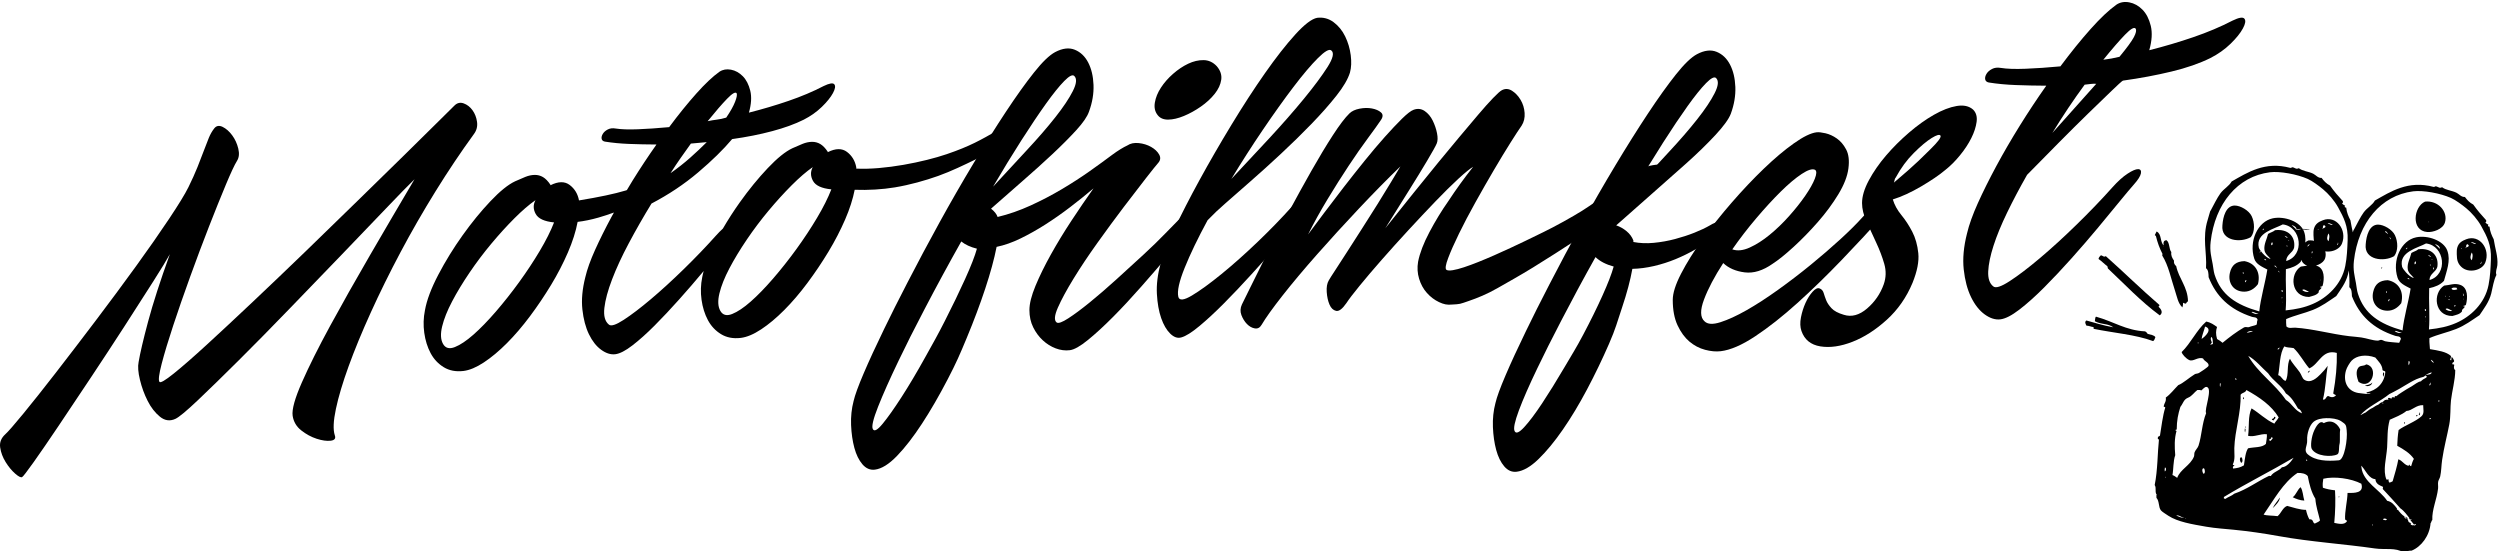 <?xml version="1.0" encoding="utf-8"?>
<!-- Generator: Adobe Illustrator 15.1.0, SVG Export Plug-In  -->
<!DOCTYPE svg PUBLIC "-//W3C//DTD SVG 1.1//EN" "http://www.w3.org/Graphics/SVG/1.1/DTD/svg11.dtd">
<svg version="1.1"
	 xmlns="http://www.w3.org/2000/svg" xmlns:xlink="http://www.w3.org/1999/xlink" xmlns:a="http://ns.adobe.com/AdobeSVGViewerExtensions/3.0/"
	 x="0px" y="0px" width="499px" height="110px" viewBox="0 -0.397 499 110" enable-background="new 0 -0.397 499 110"
	 xml:space="preserve">
<defs>
</defs>
<path d="M221.996,30.505c0.537-0.399,1.074-0.767,1.613-1.099c0.536-0.332,1.008-0.589,1.41-0.772
	c0.604-0.408,1.36-0.566,2.267-0.472c0.907,0.093,1.729,0.348,2.469,0.763c0.738,0.416,1.275,0.924,1.612,1.521
	c0.335,0.6,0.269,1.162-0.201,1.687c-0.338,0.377-1.143,1.38-2.418,3.01c-1.277,1.629-2.755,3.552-4.434,5.768
	c-1.681,2.215-3.426,4.589-5.239,7.123c-1.814,2.534-3.41,4.926-4.786,7.171c-1.378,2.248-2.418,4.167-3.124,5.764
	c-0.705,1.595-0.79,2.597-0.252,3.002c0.336,0.229,1.108-0.047,2.317-0.831c1.21-0.781,2.636-1.842,4.283-3.18
	c1.644-1.339,3.408-2.857,5.289-4.562c1.88-1.7,3.678-3.343,5.391-4.925c1.712-1.579,3.189-3.016,4.434-4.307
	c1.242-1.29,2.098-2.165,2.569-2.624c0.737-0.826,1.512-1.455,2.317-1.889c0.806-0.431,1.461-0.678,1.965-0.738
	s0.788,0.092,0.855,0.452c0.066,0.362-0.235,0.918-0.906,1.67c-0.337,0.377-1.075,1.271-2.216,2.683
	c-1.145,1.412-2.521,3.071-4.132,4.977c-1.611,1.904-3.376,3.946-5.29,6.122c-1.914,2.177-3.778,4.179-5.591,6.007
	c-1.814,1.828-3.495,3.374-5.039,4.631c-1.546,1.261-2.756,1.94-3.627,2.045c-0.941,0.112-1.882-0.01-2.821-0.368
	c-0.941-0.356-1.798-0.894-2.568-1.608c-0.774-0.714-1.412-1.578-1.915-2.593s-0.756-2.161-0.756-3.437s0.403-2.886,1.209-4.831
	c0.806-1.941,1.829-4.028,3.072-6.26c1.243-2.229,2.62-4.494,4.132-6.79c1.511-2.296,2.973-4.435,4.383-6.417
	c-1.479,1.252-3.022,2.494-4.635,3.727c-1.612,1.235-3.259,2.388-4.938,3.462c-1.68,1.071-3.342,2.01-4.987,2.809
	c-1.646,0.803-3.241,1.363-4.786,1.681c-0.47,2.409-1.227,5.185-2.267,8.331c-1.042,3.147-2.268,6.416-3.679,9.809
	c-1.409,3.393-2.091,4.974-3.804,8.268c-1.712,3.294-3.426,6.252-5.139,8.876c-1.712,2.621-3.375,4.769-4.987,6.438
	c-1.611,1.669-3.089,2.585-4.433,2.746c-0.94,0.111-1.764-0.244-2.47-1.067c-0.704-0.822-1.242-1.916-1.611-3.283
	c-0.368-1.366-0.588-2.887-0.655-4.557c-0.065-1.672,0.102-3.271,0.504-4.796c0.27-1.175,0.941-3.018,2.016-5.529
	c1.074-2.513,2.435-5.463,4.08-8.851c1.647-3.386,2.612-5.306,4.661-9.276c2.049-3.973,4.181-7.971,6.397-11.998
	c2.218-4.024,4.467-7.938,6.751-11.737c2.283-3.798,4.449-7.246,6.499-10.347c2.049-3.099,3.912-5.706,5.593-7.82
	c1.678-2.115,3.088-3.475,4.23-4.082c1.478-0.78,2.787-0.937,3.931-0.468c1.141,0.468,2.03,1.318,2.67,2.553
	c0.637,1.233,0.99,2.721,1.058,4.458c0.066,1.739-0.235,3.522-0.906,5.348c-0.338,0.981-1.177,2.206-2.52,3.677
	c-1.345,1.469-2.938,3.07-4.786,4.802c-1.848,1.732-3.847,3.532-5.995,5.4c-2.149,1.869-4.231,3.695-6.247,5.48
	c0.671,0.524,1.108,1.077,1.311,1.656c2.217-0.53,4.416-1.298,6.601-2.297c2.181-0.999,4.264-2.087,6.246-3.265
	c1.979-1.176,3.829-2.371,5.542-3.583C219.226,32.548,220.721,31.464,221.996,30.505z M174.211,85.229
	c0.27,0.571,0.925,0.224,1.965-1.041c1.043-1.268,2.303-3.046,3.779-5.338c1.479-2.292,3.058-4.948,4.734-7.97
	c1.68-3.021,2.395-4.254,3.906-7.223c1.511-2.967,2.854-5.746,4.03-8.34c1.175-2.593,1.965-4.617,2.367-6.076
	c-1.276-0.316-2.317-0.796-3.123-1.44c-2.554,4.537-4.987,9.025-7.305,13.465c-2.317,4.443-3.468,6.718-5.215,10.351
	c-1.746,3.636-3.106,6.685-4.081,9.152C174.297,83.234,173.943,84.721,174.211,85.229z M214.44,14.781
	c-0.337-0.362-1.009-0.031-2.016,0.996c-1.007,1.026-2.234,2.551-3.678,4.569c-1.445,2.021-3.073,4.447-4.887,7.283
	s-3.695,5.916-5.643,9.237c2.282-2.489,4.534-4.924,6.751-7.305c2.217-2.379,4.114-4.57,5.692-6.573
	c1.578-2.001,2.736-3.733,3.477-5.199C214.876,16.325,214.977,15.321,214.44,14.781z M231.064,22.572
	c-0.538-0.675-0.723-1.509-0.554-2.504c0.167-0.993,0.569-1.981,1.209-2.964c0.639-0.984,1.444-1.901,2.419-2.758
	c0.973-0.854,1.98-1.529,3.022-2.023c1.04-0.492,2.065-0.732,3.073-0.719c1.007,0.015,1.879,0.415,2.619,1.199
	c0.739,0.854,1.042,1.757,0.907,2.713c-0.136,0.957-0.571,1.898-1.311,2.826s-1.662,1.777-2.771,2.547
	c-1.108,0.771-2.234,1.392-3.375,1.863c-1.144,0.473-2.184,0.715-3.125,0.726C232.24,23.49,231.534,23.188,231.064,22.572z"/>
<path d="M235.195,58.857c0.202,0.781,1.108,0.689,2.721-0.275c1.611-0.964,3.576-2.392,5.894-4.279
	c2.317-1.89,4.736-4.041,7.255-6.457c2.52-2.416,4.785-4.753,6.801-7.009c0.873-1.043,1.729-1.8,2.569-2.27
	c0.84-0.47,1.511-0.718,2.017-0.745c0.502-0.026,0.755,0.179,0.755,0.615c0,0.438-0.37,1.068-1.108,1.896
	c-0.471,0.527-1.327,1.52-2.57,2.977c-1.242,1.457-2.705,3.144-4.383,5.056c-1.68,1.913-3.46,3.907-5.34,5.979
	c-1.881,2.072-3.712,4.003-5.491,5.793c-1.779,1.792-3.426,3.315-4.938,4.568c-1.511,1.256-2.704,2.002-3.576,2.241
	c-0.737,0.222-1.477-0.026-2.216-0.744s-1.344-1.755-1.814-3.108c-0.469-1.355-0.756-2.966-0.856-4.834
	c-0.102-1.869,0.151-3.913,0.756-6.137c0.403-1.524,1.31-3.783,2.72-6.772c1.411-2.989,3.089-6.263,5.038-9.82
	c1.947-3.558,4.063-7.218,6.348-10.984c2.283-3.765,4.517-7.205,6.7-10.32c2.183-3.114,4.198-5.69,6.047-7.725
	c1.847-2.033,3.308-3.147,4.383-3.344c1.209-0.144,2.3,0.146,3.273,0.869c0.974,0.726,1.747,1.674,2.318,2.848
	c0.569,1.176,0.939,2.424,1.108,3.747c0.167,1.324,0.116,2.472-0.15,3.443c-0.404,1.325-1.311,2.877-2.723,4.657
	c-1.409,1.78-3.072,3.658-4.986,5.633c-1.915,1.976-3.946,3.964-6.096,5.967c-2.151,2.004-4.182,3.841-6.097,5.512
	c-1.913,1.674-3.575,3.132-4.987,4.374c-1.411,1.243-2.317,2.091-2.72,2.542l-0.808,0.801c-1.948,3.593-3.476,6.763-4.583,9.514
	C235.347,55.815,234.928,57.746,235.195,58.857z M265.726,9.673c-0.403-0.354-1.294,0.155-2.671,1.527
	c-1.378,1.373-3.007,3.298-4.887,5.771c-1.881,2.476-3.914,5.32-6.097,8.536c-2.184,3.218-4.28,6.49-6.297,9.819
	c2.419-2.571,4.938-5.273,7.557-8.105c2.621-2.831,4.938-5.476,6.953-7.933s3.576-4.558,4.686-6.302
	C266.077,11.243,266.329,10.14,265.726,9.673z"/>
<path d="M288.701,53.46c1.868,1.228,17.13-6.45,19.399-7.544c2.27-1.097,5.788-3.046,7.768-4.297
	c1.979-1.252,4.245-2.885,5.507-3.913c1.889-1.539,3.671-2.857,5.091-3.728s2.531-1.294,3.462-1.41s1.363-0.317,1.135,0.717
	c-0.229,1.033-1.01,1.542-2.481,2.893c-0.947,0.87-3.052,2.874-5.017,4.572c-1.964,1.697-6.059,4.842-8.724,6.599
	c-2.666,1.756-6.319,4.082-8.842,5.635s-5.01,2.94-7.123,4.145c-2.115,1.204-3.92,1.933-5.725,2.554s-1.667,0.627-3.389,0.71
	c-0.873,0.104-1.62-0.056-2.526-0.487c-0.908-0.428-1.713-1.037-2.419-1.826c-0.706-0.788-1.227-1.735-1.562-2.837
	c-0.337-1.101-0.402-2.235-0.202-3.403c0.335-1.717,1.091-3.688,2.267-5.912c1.176-2.221,2.436-4.285,3.778-6.193
	c1.478-2.257,3.124-4.536,4.939-6.835c-0.605,0.342-1.58,1.129-2.924,2.363c-1.344,1.236-2.871,2.745-4.584,4.526
	c-1.713,1.783-3.511,3.694-5.391,5.731c-1.881,2.038-3.661,4.014-5.34,5.927c-1.68,1.912-3.159,3.651-4.434,5.214
	c-1.277,1.563-2.151,2.71-2.619,3.436c-0.808,1.171-1.497,1.689-2.066,1.557c-0.57-0.134-1.008-0.551-1.31-1.254
	s-0.488-1.538-0.554-2.504c-0.067-0.965,0.065-1.737,0.403-2.315c0.2-0.36,0.637-1.05,1.311-2.07c0.67-1.02,1.46-2.24,2.366-3.657
	c0.907-1.418,1.897-2.963,2.973-4.637c1.073-1.673,2.099-3.289,3.073-4.851c0.973-1.561,1.864-3.01,2.67-4.35
	c0.806-1.338,1.443-2.404,1.914-3.199c-2.619,2.527-5.39,5.344-8.313,8.446c-2.922,3.104-5.692,6.137-8.311,9.103
	c-2.621,2.967-4.924,5.71-6.904,8.228c-1.98,2.521-3.374,4.468-4.181,5.84c-0.335,0.577-0.789,0.814-1.359,0.717
	c-0.57-0.1-1.092-0.391-1.563-0.873c-0.469-0.48-0.839-1.074-1.108-1.78c-0.267-0.707-0.233-1.416,0.102-2.129
	c0.201-0.427,0.755-1.55,1.662-3.372c0.908-1.821,2-4.017,3.274-6.588c1.277-2.57,2.704-5.325,4.282-8.269
	c1.578-2.941,3.124-5.745,4.635-8.411c1.512-2.665,2.938-5.036,4.282-7.11c1.343-2.075,2.452-3.532,3.325-4.377
	c0.469-0.459,1.143-0.774,2.016-0.945c0.872-0.171,1.696-0.186,2.469-0.043c0.771,0.145,1.377,0.407,1.813,0.792
	c0.436,0.385,0.419,0.906-0.051,1.567c-0.538,0.804-1.395,1.996-2.568,3.581c-1.177,1.585-2.454,3.416-3.829,5.494
	c-1.378,2.079-2.788,4.313-4.233,6.701c-1.443,2.39-2.737,4.728-3.878,7.013c0.872-1.179,1.93-2.6,3.175-4.257
	c1.242-1.661,2.551-3.379,3.93-5.155c1.376-1.776,2.77-3.537,4.181-5.284c1.41-1.746,2.753-3.334,4.029-4.763
	c1.275-1.429,2.419-2.639,3.427-3.634c1.008-0.991,1.778-1.587,2.316-1.787c0.807-0.298,1.544-0.218,2.218,0.239
	c0.67,0.459,1.208,1.1,1.612,1.924c0.402,0.825,0.688,1.665,0.856,2.518c0.166,0.854,0.149,1.528-0.051,2.021
	c-0.201,0.494-0.841,1.646-1.915,3.452c-1.074,1.809-2.25,3.729-3.526,5.761c-1.478,2.393-3.09,4.97-4.835,7.73
	c3.894-4.897,7.455-9.317,10.68-13.264c1.343-1.638,2.702-3.277,4.08-4.92c1.376-1.641,2.637-3.136,3.778-4.48
	c1.142-1.346,2.132-2.454,2.973-3.327c0.84-0.872,1.426-1.395,1.764-1.57c0.671-0.349,1.343-0.312,2.015,0.112
	c0.671,0.424,1.242,1.027,1.713,1.811c0.47,0.785,0.739,1.659,0.807,2.624c0.066,0.967-0.136,1.814-0.604,2.541
	c-0.472,0.661-1.21,1.792-2.216,3.388c-1.009,1.599-2.116,3.426-3.326,5.484c-1.209,2.06-2.436,4.205-3.678,6.435
	c-1.244,2.23-2.335,4.308-3.274,6.234c-0.942,1.926-1.663,3.558-2.166,4.892C288.546,52.462,288.432,53.225,288.701,53.46z"/>
<path d="M341.336,44.565c0.671-0.416,1.26-0.637,1.764-0.664c0.503-0.025,0.806,0.089,0.906,0.346
	c0.102,0.256-0.017,0.641-0.352,1.149c-0.338,0.511-0.976,1.124-1.916,1.841c-1.007,0.725-2.133,1.447-3.375,2.167
	c-1.244,0.719-2.554,1.362-3.929,1.928c-1.379,0.567-2.806,1.024-4.282,1.368c-1.479,0.344-2.923,0.534-4.333,0.566
	c-0.403,2.265-1.093,4.852-2.066,7.753c-0.974,2.903-1.251,4.135-2.595,7.217c-1.345,3.082-2.806,6.111-4.383,9.088
	c-1.578,2.974-3.19,5.651-4.837,8.032c-1.645,2.378-3.257,4.333-4.837,5.866c-1.576,1.531-3.037,2.378-4.382,2.539
	c-0.939,0.111-1.764-0.245-2.468-1.067c-0.706-0.822-1.242-1.917-1.612-3.283c-0.368-1.367-0.588-2.887-0.655-4.557
	c-0.065-1.673,0.101-3.271,0.504-4.797c0.269-1.174,0.941-3.019,2.016-5.529c1.074-2.513,2.436-5.463,4.081-8.85
	c1.646-3.386,2.611-5.306,4.659-9.276c2.051-3.973,4.182-7.971,6.397-11.998c2.218-4.026,4.468-7.938,6.752-11.737
	c2.281-3.799,4.449-7.246,6.498-10.346c2.05-3.1,3.913-5.707,5.593-7.821c1.679-2.115,3.089-3.475,4.231-4.082
	c1.478-0.781,2.787-0.938,3.93-0.468c1.142,0.468,2.031,1.318,2.671,2.553c0.638,1.233,0.989,2.72,1.059,4.457
	c0.065,1.74-0.236,3.522-0.907,5.349c-0.403,1.055-1.429,2.473-3.074,4.244c-1.646,1.776-3.594,3.672-5.844,5.685
	c-2.251,2.018-4.618,4.113-7.103,6.289c-2.486,2.178-4.772,4.196-6.853,6.056c0.738,0.25,1.427,0.637,2.066,1.165
	c0.638,0.528,1.09,1.147,1.359,1.852v0.303c1.275,0.251,2.636,0.309,4.081,0.169c1.443-0.138,2.854-0.391,4.231-0.757
	c1.376-0.366,2.67-0.787,3.879-1.268C339.422,45.566,340.462,45.072,341.336,44.565z M302.317,85.646
	c0.269,0.574,0.906,0.312,1.913-0.782c1.009-1.094,2.201-2.681,3.578-4.758c1.376-2.079,2.871-4.491,4.483-7.235
	c1.611-2.745,2.258-3.717,3.704-6.442c1.442-2.724,2.721-5.313,3.827-7.762c1.109-2.45,1.864-4.404,2.268-5.863
	c-1.545-0.419-2.755-1.048-3.627-1.885c-2.419,4.319-4.702,8.557-6.852,12.708c-2.148,4.152-3.149,6.141-4.762,9.49
	c-1.611,3.348-2.836,6.146-3.678,8.398C302.335,83.764,302.05,85.141,302.317,85.646z M342.545,15.2
	c-0.336-0.362-1.007-0.03-2.016,0.996c-1.007,1.027-2.234,2.552-3.678,4.569c-1.443,2.021-3.072,4.447-4.886,7.284
	c-1.813,2.836-3.694,5.916-5.643,9.237c2.281-2.49,4.533-4.925,6.751-7.305c2.216-2.38,4.113-4.57,5.692-6.573
	c1.577-2.001,2.736-3.734,3.476-5.2C342.981,16.745,343.082,15.74,342.545,15.2z"/>
<path d="M340.227,63.739c0.604,0.601,1.662,0.66,3.173,0.177c1.513-0.482,3.241-1.276,5.19-2.381
	c1.946-1.106,4.046-2.464,6.297-4.078c2.249-1.611,4.434-3.281,6.55-5.012c2.115-1.729,4.081-3.424,5.895-5.086
	c1.813-1.66,3.289-3.129,4.432-4.408c0.94-1.052,1.83-1.846,2.671-2.384c0.839-0.535,1.512-0.818,2.016-0.845
	c0.503-0.025,0.756,0.196,0.756,0.665c0,0.471-0.403,1.156-1.209,2.06c-2.62,2.933-5.426,5.952-8.414,9.063
	c-2.989,3.112-5.945,5.984-8.866,8.615c-2.923,2.633-5.71,4.829-8.363,6.59c-2.654,1.761-4.954,2.756-6.901,2.989
	c-0.942,0.111-1.982,0.02-3.124-0.283c-1.141-0.301-2.181-0.848-3.124-1.642c-0.939-0.796-1.729-1.876-2.367-3.245
	c-0.638-1.367-0.957-3.061-0.957-5.075c0-1.343,0.554-3.088,1.662-5.236c1.108-2.146,2.536-4.434,4.283-6.858
	c1.744-2.424,3.692-4.872,5.843-7.347c2.149-2.473,4.282-4.725,6.398-6.758c2.116-2.03,4.114-3.716,5.995-5.048
	c1.88-1.332,3.392-2.066,4.534-2.202c0.402-0.049,0.99,0.017,1.762,0.192c0.773,0.177,1.529,0.523,2.268,1.04
	c0.74,0.516,1.361,1.247,1.864,2.195c0.505,0.947,0.656,2.206,0.453,3.775c-0.201,1.569-0.873,3.295-2.015,5.177
	c-1.143,1.884-2.503,3.724-4.081,5.524c-1.578,1.8-3.19,3.454-4.836,4.96c-1.646,1.506-3.039,2.63-4.182,3.369
	c-1.948,1.376-3.813,1.951-5.591,1.726c-1.781-0.224-3.21-0.843-4.284-1.857c-1.746,2.694-3.021,5.114-3.827,7.258
	C339.319,61.516,339.354,62.972,340.227,63.739z M362.292,33.502c-0.538-0.272-1.428,0.003-2.67,0.821
	c-1.244,0.821-2.638,1.995-4.182,3.521c-1.546,1.529-3.174,3.301-4.886,5.318c-1.713,2.018-3.31,4.09-4.788,6.214
	c1.009,0.351,2.168,0.229,3.478-0.364c1.311-0.594,2.636-1.438,3.979-2.541c1.343-1.099,2.636-2.345,3.879-3.736
	c1.242-1.391,2.318-2.745,3.225-4.063c0.907-1.317,1.545-2.451,1.915-3.401C362.61,34.32,362.628,33.731,362.292,33.502z"/>
<path d="M381.737,56.069c-1.209,2.9-2.922,5.354-5.139,7.364c-2.217,2.012-4.501,3.474-6.853,4.394
	c-2.35,0.918-4.482,1.223-6.397,0.914c-1.914-0.311-3.174-1.334-3.778-3.076c-0.268-0.773-0.303-1.676-0.101-2.708
	c0.201-1.031,0.504-1.99,0.907-2.88c0.403-0.888,0.873-1.63,1.41-2.232c0.538-0.602,1.007-0.826,1.411-0.672
	c0.402,0.153,0.671,0.457,0.806,0.911c0.135,0.455,0.303,0.938,0.503,1.45c0.203,0.515,0.555,1.042,1.059,1.587
	s1.327,0.985,2.469,1.318c1.546,0.488,3.091,0.068,4.635-1.258s2.653-2.936,3.325-4.83c0.469-1.331,0.504-2.696,0.101-4.093
	c-0.403-1.396-0.941-2.81-1.612-4.241c-0.672-1.431-1.31-2.815-1.914-4.154c-0.605-1.339-0.906-2.578-0.906-3.722
	c0-1.343,0.452-2.857,1.359-4.544c0.906-1.686,2.049-3.334,3.426-4.943c1.376-1.606,2.905-3.132,4.585-4.576
	c1.678-1.443,3.341-2.631,4.987-3.567c1.646-0.936,3.156-1.519,4.535-1.75c1.375-0.23,2.468,0.008,3.273,0.717
	c0.604,0.601,0.84,1.412,0.705,2.437c-0.135,1.022-0.487,2.107-1.058,3.249c-0.571,1.144-1.327,2.292-2.267,3.444
	c-0.941,1.154-1.915,2.127-2.922,2.918c-1.21,1.019-2.823,2.116-4.837,3.297c-2.016,1.182-3.896,2.044-5.643,2.587
	c0.335,1.104,0.906,2.144,1.714,3.121c0.805,0.979,1.526,2.085,2.165,3.319c0.637,1.232,1.041,2.663,1.209,4.289
	C383.063,51.765,382.678,53.741,381.737,56.069z M385.364,29.34c1.477-1.451,2.132-2.337,1.965-2.653
	c-0.169-0.315-0.755-0.161-1.763,0.463c-1.009,0.623-2.202,1.623-3.578,2.996c-1.377,1.373-2.568,2.994-3.576,4.859
	c-0.136,0.151-0.218,0.328-0.252,0.534c-0.035,0.205-0.085,0.38-0.15,0.521c0.738-0.625,1.712-1.464,2.921-2.516
	C382.14,32.494,383.617,31.094,385.364,29.34z"/>
<path d="M396.951,16.068c-0.403-0.086-0.641-0.292-0.706-0.621c-0.067-0.327,0.016-0.689,0.252-1.089
	c0.234-0.396,0.604-0.726,1.108-0.988c0.504-0.262,1.091-0.332,1.763-0.211c1.209,0.194,2.854,0.25,4.938,0.168
	c2.082-0.08,4.398-0.238,6.951-0.477c2.083-2.8,4.098-5.29,6.046-7.472c1.948-2.179,3.66-3.794,5.139-4.845
	c0.738-0.491,1.596-0.644,2.569-0.457c0.974,0.186,1.847,0.67,2.62,1.45c0.771,0.782,1.326,1.856,1.662,3.228
	s0.235,2.995-0.302,4.872c3.022-0.763,5.961-1.633,8.816-2.612c2.854-0.978,5.456-2.077,7.809-3.299
	c1.275-0.621,2.065-0.75,2.368-0.383c0.303,0.366,0.202,1.018-0.303,1.95c-0.503,0.934-1.327,1.956-2.468,3.064
	c-1.143,1.111-2.486,2.061-4.03,2.849c-2.151,1.063-4.736,1.96-7.759,2.688c-3.022,0.73-6.247,1.334-9.673,1.809l-0.201,0.125
	c-0.136,0.083-0.823,0.721-2.066,1.909c-1.243,1.19-2.788,2.684-4.635,4.481c-1.848,1.8-3.846,3.784-5.994,5.954
	c-2.151,2.172-4.232,4.283-6.248,6.338c-1.478,2.594-2.805,5.104-3.979,7.527c-1.176,2.424-2.083,4.632-2.722,6.621
	c-0.639,1.991-0.992,3.694-1.058,5.114c-0.067,1.418,0.268,2.42,1.008,3.004c0.469,0.414,1.562,0.065,3.274-1.046
	s3.729-2.645,6.045-4.6c2.318-1.955,4.769-4.196,7.355-6.721c2.586-2.526,4.953-4.989,7.104-7.397
	c1.074-1.202,2.081-2.112,3.022-2.728c0.94-0.616,1.646-0.918,2.116-0.908c0.469,0.013,0.656,0.292,0.555,0.841
	c-0.101,0.551-0.589,1.313-1.461,2.29c-0.604,0.677-1.546,1.797-2.822,3.359c-1.276,1.563-2.721,3.314-4.331,5.252
	c-1.612,1.939-3.36,3.962-5.239,6.067c-1.883,2.104-3.696,4.034-5.442,5.787c-1.748,1.754-3.393,3.227-4.937,4.417
	c-1.546,1.192-2.821,1.849-3.829,1.968c-1.007,0.12-2.05-0.209-3.124-0.987c-1.074-0.779-1.98-1.931-2.72-3.454
	c-0.739-1.524-1.226-3.363-1.461-5.519c-0.235-2.154-0.016-4.547,0.655-7.182c0.403-1.727,1.125-3.744,2.165-6.052
	c1.041-2.306,2.268-4.77,3.679-7.392c1.41-2.618,2.972-5.307,4.685-8.065c1.714-2.756,3.477-5.417,5.29-7.985
	c-2.151-0.012-4.181-0.056-6.096-0.13S398.629,16.338,396.951,16.068z M416.095,16.505c-2.218,3.021-4.367,6.231-6.448,9.637
	l8.766-9.812c-0.337-0.025-0.705-0.017-1.109,0.031C416.899,16.409,416.497,16.457,416.095,16.505z M423.046,10.941
	c1.478-1.788,2.436-3.094,2.872-3.919c0.437-0.824,0.555-1.392,0.353-1.705c-0.269-0.371-0.975,0.032-2.115,1.21
	c-1.143,1.178-2.587,2.845-4.333,5c0.536-0.064,1.074-0.145,1.612-0.242C421.972,11.188,422.509,11.073,423.046,10.941z"/>
<path d="M94.585,26.372c0.544-0.727,0.755-1.537,0.634-2.427c-0.122-0.89-0.423-1.668-0.904-2.334
	c-0.483-0.666-1.07-1.122-1.764-1.372c-0.693-0.248-1.312-0.101-1.854,0.446c-0.303,0.278-1.342,1.307-3.119,3.086
	c-1.779,1.78-4.056,4.026-6.828,6.737c-2.774,2.713-5.879,5.752-9.314,9.114c-3.438,3.365-6.936,6.766-10.491,10.205
	c-3.559,3.438-7.055,6.779-10.49,10.022c-3.437,3.244-6.497,6.098-9.18,8.556c-2.684,2.461-4.883,4.382-6.602,5.762
	s-2.668,1.932-2.85,1.65c-0.241-0.333-0.09-1.542,0.452-3.627c0.543-2.083,1.312-4.632,2.307-7.645s2.125-6.268,3.392-9.764
	c1.267-3.498,2.517-6.826,3.753-9.989c1.235-3.162,2.352-5.933,3.347-8.313c0.994-2.379,1.731-3.959,2.215-4.74
	c0.422-0.652,0.512-1.478,0.271-2.476c-0.241-0.995-0.648-1.88-1.221-2.657c-0.574-0.774-1.206-1.333-1.899-1.673
	c-0.693-0.337-1.252-0.241-1.673,0.291c-0.423,0.533-0.784,1.164-1.085,1.893c-0.303,0.729-0.634,1.583-0.995,2.561
	c-0.361,0.979-0.784,2.068-1.266,3.271c-0.483,1.203-1.086,2.543-1.809,4.015c-0.665,1.345-1.945,3.442-3.844,6.291
	c-1.899,2.85-4.116,6.023-6.647,9.521c-2.532,3.497-5.215,7.118-8.049,10.862c-2.835,3.744-5.487,7.21-7.958,10.398
	C8.64,77.227,6.485,79.94,4.646,82.18c-1.84,2.238-3.03,3.601-3.572,4.087c-0.845,0.765-1.191,1.648-1.04,2.657
	c0.149,1.008,0.512,1.974,1.085,2.9c0.572,0.927,1.206,1.695,1.899,2.307c0.692,0.61,1.16,0.84,1.402,0.69
	c0.181-0.081,0.949-1.078,2.306-2.987c1.357-1.911,3.014-4.323,4.974-7.24c1.958-2.916,4.115-6.143,6.466-9.679
	c2.351-3.536,4.581-6.936,6.692-10.204c2.109-3.266,3.993-6.203,5.651-8.813c1.658-2.608,2.789-4.461,3.393-5.559
	c-1.931,5.354-3.378,9.839-4.342,13.449c-0.966,3.612-1.598,6.31-1.898,8.094c-0.181,0.866-0.091,2.046,0.271,3.54
	c0.361,1.495,0.873,2.896,1.538,4.203c0.662,1.31,1.477,2.356,2.441,3.146c0.963,0.79,1.99,0.938,3.075,0.446
	c0.723-0.326,2.229-1.577,4.521-3.748c2.29-2.173,5.02-4.835,8.185-7.985c3.166-3.15,6.541-6.582,10.129-10.297
	c3.587-3.713,7.038-7.29,10.354-10.729c3.315-3.44,6.27-6.521,8.863-9.243c2.591-2.719,4.49-4.664,5.697-5.834
	c-2.954,4.996-5.909,10.035-8.863,15.12c-2.954,5.086-5.606,9.789-7.958,14.107c-2.351,4.32-4.236,8.088-5.652,11.301
	c-1.416,3.212-2.034,5.443-1.854,6.687c0.183,1.184,0.754,2.155,1.72,2.916c0.963,0.758,1.988,1.313,3.074,1.668
	c1.085,0.352,2.02,0.482,2.803,0.389c0.783-0.093,1.055-0.457,0.814-1.092c-0.361-1.103-0.287-2.859,0.227-5.272
	c0.512-2.412,1.356-5.24,2.532-8.485s2.651-6.828,4.431-10.749c1.778-3.92,3.753-7.922,5.924-12.011
	c2.171-4.086,4.507-8.147,7.009-12.186C89.444,33.738,91.993,29.938,94.585,26.372z"/>
<path d="M204.018,23.268c-0.524-0.214-0.891,0.141-1.824,0.594c-0.935,0.452-1.496,0.863-3.072,1.759
	c-3.343,1.902-5.447,3.146-10.16,4.754c-4.537,1.549-12.484,3.171-18.064,2.882l0.016-0.25c-0.242-1.297-0.859-2.325-1.854-3.08
	s-2.276-0.736-3.844,0.052v-0.092c-0.482-0.724-0.979-1.238-1.491-1.538c-0.514-0.302-1.071-0.446-1.673-0.434
	c-0.604,0.012-1.221,0.146-1.854,0.4c-0.633,0.257-1.312,0.55-2.035,0.876c-1.388,0.649-3.029,1.976-4.929,3.979
	c-1.898,2.006-3.753,4.277-5.562,6.813c-1.221,1.711-2.344,3.463-3.386,5.249c-0.454,0.409-0.923,0.885-1.406,1.426
	c-1.931,2.161-4.056,4.373-6.376,6.64c-2.322,2.267-4.522,4.278-6.602,6.032c-2.08,1.755-3.89,3.131-5.426,4.128
	c-1.539,0.997-2.519,1.312-2.939,0.939c-0.784-0.631-1.086-1.739-0.905-3.329c0.182-1.59,0.692-3.488,1.538-5.699
	c0.843-2.211,1.958-4.621,3.346-7.227c1.387-2.608,2.895-5.244,4.522-7.91c3.436-1.796,6.541-3.869,9.314-6.221
	c2.771-2.351,5.033-4.563,6.782-6.643c2.894-0.403,5.562-0.935,8.004-1.588c2.441-0.652,4.536-1.413,6.285-2.286
	c1.387-0.708,2.592-1.561,3.618-2.558c1.024-0.995,1.763-1.913,2.216-2.751c0.452-0.836,0.542-1.42,0.271-1.75
	c-0.271-0.33-0.981-0.214-2.126,0.343c-2.11,1.098-4.446,2.084-7.008,2.961c-2.564,0.88-5.2,1.661-7.913,2.348
	c0.481-1.687,0.571-3.144,0.271-4.375c-0.303-1.229-0.8-2.195-1.492-2.896c-0.693-0.7-1.479-1.135-2.352-1.302
	c-0.875-0.167-1.644-0.031-2.307,0.41c-1.326,0.942-2.864,2.392-4.611,4.349c-1.749,1.958-3.559,4.192-5.426,6.706
	c-2.293,0.214-4.373,0.355-6.241,0.428c-1.869,0.073-3.346,0.022-4.431-0.149c-0.604-0.109-1.131-0.046-1.583,0.188
	c-0.452,0.235-0.784,0.531-0.995,0.887c-0.213,0.358-0.286,0.684-0.226,0.978c0.06,0.295,0.272,0.479,0.634,0.557
	c1.505,0.242,3.119,0.396,4.838,0.464c1.719,0.066,3.541,0.105,5.472,0.116c-1.629,2.305-3.211,4.693-4.748,7.167
	c-0.406,0.654-0.777,1.291-1.164,1.935c-0.098,0.03-0.184,0.063-0.283,0.093c-2.141,0.647-5.231,1.302-9.27,1.964
	c-0.242-1.296-0.859-2.324-1.854-3.08c-0.995-0.754-2.276-0.736-3.844,0.053v-0.092c-0.483-0.724-0.979-1.239-1.492-1.54
	s-1.071-0.444-1.673-0.433c-0.604,0.013-1.221,0.145-1.854,0.401c-0.633,0.256-1.311,0.549-2.035,0.876
	c-1.387,0.648-3.029,1.975-4.928,3.979c-1.899,2.006-3.753,4.277-5.563,6.813c-1.809,2.537-3.423,5.157-4.838,7.857
	c-1.416,2.7-2.307,5.068-2.668,7.101c-0.301,1.482-0.346,2.98-0.136,4.494c0.212,1.511,0.633,2.863,1.266,4.055
	c0.634,1.189,1.508,2.125,2.623,2.807s2.426,0.931,3.935,0.752c1.205-0.145,2.562-0.714,4.069-1.706
	c1.507-0.994,3.043-2.276,4.611-3.852c1.567-1.573,3.104-3.369,4.613-5.389c1.506-2.018,2.907-4.1,4.205-6.244
	c1.296-2.144,2.41-4.296,3.346-6.458c0.935-2.16,1.583-4.198,1.944-6.11c1.326-0.157,2.714-0.443,4.16-0.857
	c1.066-0.305,2.088-0.648,3.09-1.012c-0.152,0.276-0.319,0.56-0.467,0.835c-1.267,2.352-2.368,4.563-3.302,6.632
	c-0.934,2.072-1.583,3.884-1.944,5.433c-0.602,2.364-0.798,4.514-0.588,6.445c0.212,1.936,0.648,3.587,1.311,4.954
	c0.665,1.369,1.478,2.401,2.442,3.1c0.964,0.7,1.899,0.995,2.804,0.888c0.904-0.108,2.049-0.696,3.437-1.767
	c1.387-1.07,2.863-2.391,4.431-3.966c1.567-1.572,3.196-3.303,4.885-5.195c1.688-1.887,3.255-3.702,4.702-5.444
	c0.068-0.081,0.132-0.157,0.199-0.239c-0.111,0.425-0.22,0.848-0.29,1.246c-0.302,1.483-0.347,2.981-0.136,4.494
	c0.212,1.511,0.632,2.862,1.266,4.054c0.633,1.189,1.508,2.126,2.623,2.808c1.115,0.681,2.426,0.931,3.934,0.751
	c1.206-0.145,2.563-0.712,4.07-1.706c1.507-0.993,3.043-2.277,4.611-3.851c1.567-1.573,3.105-3.369,4.612-5.389
	c1.507-2.019,2.908-4.1,4.205-6.244s2.411-4.297,3.347-6.459c0.903-2.088,1.533-4.059,1.901-5.916
	c2.68,0.098,5.518-0.065,8.016-0.481c2.999-0.5,6.034-1.354,8.636-2.28c2.601-0.926,5.347-2.269,7.42-3.273
	c2.072-1.006,4.476-2.8,5.658-3.696c1.623-1.231,2.908-2.454,3.521-3.321C204.461,23.563,204.541,23.483,204.018,23.268z
	 M145.139,19.304c1.024-1.056,1.658-1.418,1.899-1.086c0.12,0.288,0.014,0.857-0.317,1.711c-0.332,0.854-0.92,1.904-1.764,3.149
	c-0.664,0.201-1.296,0.336-1.898,0.408c-0.604,0.071-1.207,0.174-1.809,0.306C142.816,21.857,144.112,20.361,145.139,19.304z
	 M135.868,31.125c0.692-0.986,1.372-1.94,2.036-2.865c0.542-0.064,1.068-0.111,1.582-0.143c0.512-0.03,1.04-0.078,1.582-0.144
	c-1.025,1.025-2.125,2.062-3.3,3.106c-1.176,1.045-2.487,2.076-3.934,3.093C134.497,33.128,135.175,32.112,135.868,31.125z
	 M107.743,49.672c-1.235,2.078-2.607,4.155-4.114,6.233c-1.508,2.079-3.061,4.043-4.657,5.893c-1.599,1.85-3.09,3.383-4.477,4.603
	c-1.388,1.222-2.623,2.047-3.708,2.478c-1.086,0.432-1.869,0.224-2.352-0.625c-0.483-0.846-0.542-2.015-0.181-3.505
	s1.024-3.15,1.99-4.985c0.963-1.833,2.125-3.75,3.48-5.75c1.356-2.001,2.804-3.921,4.342-5.764c1.537-1.841,3.074-3.532,4.611-5.072
	c1.538-1.538,2.939-2.747,4.206-3.621c-0.483,0.903-0.468,1.82,0.045,2.753c0.512,0.934,1.732,1.498,3.663,1.688
	C109.929,45.704,108.979,47.597,107.743,49.672z M163.089,43.072c-1.236,2.078-2.608,4.155-4.114,6.233
	c-1.508,2.079-3.061,4.044-4.657,5.892c-1.599,1.851-3.091,3.383-4.477,4.603c-1.388,1.223-2.624,2.047-3.708,2.478
	c-1.085,0.431-1.869,0.224-2.352-0.624c-0.483-0.847-0.543-2.015-0.181-3.505c0.361-1.49,1.024-3.151,1.989-4.985
	c0.964-1.833,2.126-3.749,3.481-5.751c1.356-2,2.804-3.921,4.341-5.764c1.537-1.841,3.075-3.531,4.612-5.071
	c1.538-1.539,2.939-2.746,4.206-3.622c-0.483,0.904-0.469,1.821,0.045,2.753c0.512,0.935,1.732,1.499,3.663,1.689
	C165.274,39.104,164.324,40.996,163.089,43.072z"/>
<path d="M479.889,84.144c-0.098-0.043-0.036-0.234,0.034-0.253C480.118,83.84,480.076,84.227,479.889,84.144z M482.244,82.673
	c0.177,0.042,0.273-0.03,0.289-0.216C482.351,82.416,482.254,82.487,482.244,82.673z M482.961,81.828
	c0.077,0.313-0.31,0.508-0.095,0.674C483.097,82.382,483.09,82.058,482.961,81.828z M447.355,91.984
	c0.383-0.124,0.248-0.923,0.07-1.104C446.889,90.796,447.092,91.784,447.355,91.984z M460.953,73.563
	c-0.057,0.194-0.314,0.115-0.312,0.387C460.859,74.03,461.117,73.663,460.953,73.563z M448.128,84.708
	c-0.08,0.065,0.027,0.252,0.049,0.266C448.312,85.075,448.195,84.664,448.128,84.708z M447.75,78.904
	c-0.092,0.084,0.005,0.326,0.036,0.35C448.036,79.44,447.876,78.792,447.75,78.904z M457.629,98.847
	c0.606,0.318,1.48,0.648,2.313,0.673c-0.269-0.874-0.266-1.953-0.739-2.679C458.554,97.347,458.302,98.373,457.629,98.847z
	 M453.897,82.78c0.065,0.481-0.418,0.247-0.433,0.625c0.147,0.014,0.261,0.059,0.325,0.137
	C453.866,83.272,454.583,82.899,453.897,82.78z M466.85,98.609C466.677,99.136,467.081,98.83,466.85,98.609L466.85,98.609z
	 M448.067,85.134c-0.048,0.313-0.046,0.586,0.063,0.779C448.134,85.638,448.346,85.203,448.067,85.134z M466.541,90.288
	c0.455-0.236,0.249-1.445,0.438-2.102c0.142-0.486-0.028-2.228,0.13-2.824c-0.333-0.86-1.493-2.249-3.289-1.297
	c-0.812-0.752-1.628,0.888-1.843,1.327c-0.682,1.422-0.817,3.322-0.556,3.799C462.256,90.713,465.423,90.876,466.541,90.288z
	 M453.63,101.03c0.469-0.445,1.455-1.41,1.417-2.118C454.603,99.654,454.015,100.207,453.63,101.03z M461.296,88.722
	c0.136,0.026,0.035,0.227,0.229,0.205C461.625,88.763,461.358,88.518,461.296,88.722z M472.287,72.333
	c-0.475,0.421-1.127,0.123-1.549,0.642c-0.629,0.771-0.28,2.035,0.027,2.838C473.493,77.675,474.871,72.753,472.287,72.333z
	 M472.028,76.594c0.809,0.275,1.462-0.192,1.467-0.652C473.183,76.39,472.54,76.402,472.028,76.594z M475.67,73.93
	c-0.065,0.35-0.068,0.655,0.049,0.866C475.789,74.519,476.067,74.022,475.67,73.93z M449.271,46.928
	c-2.064,1.206-6.01,0.782-5.679-2.349c0.116-1.746,0.721-3.926,2.449-3.949c1.13-0.014,2.854,0.984,3.391,2.113
	C450.049,44.041,450.105,45.878,449.271,46.928z M454,52.607c-0.067,0.287,0.395,0.169,0.295,0.479
	C454.541,53.129,454.279,52.576,454,52.607z M454.976,53.911c-0.078-0.032-0.122-0.403-0.262-0.183
	C454.841,53.726,454.888,54.096,454.976,53.911z M450.689,56.313c-0.713,0.944-1.63,1.495-2.704,1.506
	c-2.164,0.029-3.361-1.766-2.899-3.757c0.358-1.565,1.271-2.286,2.905-2.337C450.104,52.115,451.288,53.907,450.689,56.313z
	 M447.803,54.273c0.05-0.189,0.024-0.318-0.121-0.359C447.63,54.103,447.655,54.234,447.803,54.273z M448.391,55.557
	c-0.233-0.132-0.409,0.308-0.229,0.398C448.225,55.802,448.375,55.769,448.391,55.557z M460.746,47.597
	c2.182-0.228,3.916,1.67,3.355,3.531c-0.35,1.168-2.054,1.689-2.993,1.614C458.302,52.516,458.803,48.437,460.746,47.597z
	 M461.414,51.111c-0.007-0.057,0.018-0.139-0.052-0.152C461.37,51.017,461.341,51.099,461.414,51.111z M461.473,50.175
	c0.112-0.078,0.187-0.409-0.009-0.438C461.483,49.869,461.314,50.143,461.473,50.175z M460.629,50.999
	C460.594,51.026,460.683,50.963,460.629,50.999L460.629,50.999z M460.503,48.801c0.283-0.02,0.367-0.305,0.569-0.429
	C460.746,48.331,460.65,48.6,460.503,48.801z M463.611,56.598c-0.08,0.229-0.358,0.189-0.551,0.268c0.007,0.113,0.2,0.1,0.326,0.132
	c-0.146,0.438-0.66,0.466-0.566,0.95c-0.426,0.592-1.213,0.718-1.934,0.928c-3.605,0.01-3.981-4.591-1.63-6.067
	c1.146-0.085,2.039-0.55,3.198-0.148C464.043,53.207,463.952,55.263,463.611,56.598z M460.863,57.842
	c-0.365-0.123-1.002-0.694-1.324-0.36C459.726,57.749,460.445,58.001,460.863,57.842z M463.096,55.409
	c0.009,0.063-0.022,0.166,0.062,0.181C463.145,55.52,463.179,55.425,463.096,55.409z M461.771,46.55
	c-0.001-0.409-0.029-0.916,0.107-1.356c0.293-0.959,0.97-1.324,1.78-1.638c2.657-1.038,4.873,1.958,3.802,4.659
	c-0.627,1.577-3.345,2.21-4.756,0.872C462.025,48.442,461.78,47.769,461.771,46.55z M466.559,48.516
	c0.073-0.048,0.256-0.441,0.069-0.505C466.716,48.271,466.342,48.406,466.559,48.516z M464.745,46.199
	c-0.229,0.59-0.417,1.183,0.032,1.548C464.888,47.354,465.087,46.59,464.745,46.199z M464.594,44.204
	c0.325,0.049,0.881,0.493,0.998,0.227C465.299,44.373,464.905,44,464.594,44.204z M463.574,45.346
	c0.104-0.292,0.522-0.17,0.588-0.518c0-0.175-0.202-0.198-0.3-0.3c-0.213,0.126-0.258,0.397-0.18,0.663
	C463.553,45.145,463.44,45.273,463.574,45.346z M462.694,45.479c0.008-0.093,0.144-0.111,0.024-0.165
	C462.639,45.3,462.596,45.442,462.694,45.479z M498.286,54.478c-0.556,1.066-0.729,2.464-1.039,3.716
	c-0.434,1.732-1.526,3.084-2.326,4.307c-1.508,1.011-2.909,2.067-4.686,2.772c-1.708,0.677-3.598,1.067-5.323,1.819
	c-0.004,0.505-0.02,1.022,0.048,1.467c0,0,0.039,0.382,0.055,0.732c1.574,0.263,3.251,0.488,4.208,1.375
	c-0.021,0.185-0.048,0.371-0.073,0.554c-0.043-0.046-0.089-0.056-0.14,0.049c0.044,0.004,0.217,0.428,0.25,0.212
	c0.021-0.005,0.047-0.025,0.071-0.079c-0.017-0.002-0.037-0.018-0.058-0.035c0.031-0.193,0.066-0.39,0.081-0.571
	c0.198,0.213,0.359,0.466,0.473,0.759c0.072,0.431-0.29,0.285-0.337,0.558c-0.063,0.417,0.239,0.09,0.385,0.313
	c-0.134,0.498-0.1,0.874,0.192,1.057c0,1.967-0.646,4.178-0.856,6.059c-0.157,1.403-0.03,3.156-0.333,4.76
	c-0.383,2.05-1.089,4.698-1.431,7.097c-0.167,1.136-0.149,2.239-0.382,3.292c-0.086,0.392-0.333,0.689-0.408,1.059
	c-0.085,0.432,0.036,0.875-0.021,1.374c-0.251,2.185-1.248,4.213-1.146,6.271c-0.192,0.111-0.176,0.499-0.349,0.638
	c-0.181,2.479-1.835,4.688-3.78,5.476c-0.642-0.018-1.121,0.173-1.599,0.377c-1.571-1.048-3.685-0.518-5.722-0.812
	c-6.117-0.889-12.972-1.33-19.139-2.452c-3.189-0.581-6.191-1.003-9.094-1.288c-1.577-0.157-3.622-0.286-5.411-0.595
	c-2.837-0.491-5.734-0.969-7.587-2.188c-0.521-0.346-1.231-0.777-1.479-1.069c-0.541-0.638-0.28-1.886-0.926-2.536
	c0.153-0.23-0.229-0.551,0.151-0.491c-0.551-0.554-0.063-1.422-0.48-2.043c0.601-2.865,0.577-6.629,0.843-8.982
	c0.054-0.217-0.316-0.11-0.207-0.372c-0.052-0.438,0.335-0.288,0.423-0.541c0.271-1.664,0.553-3.998,1.038-5.517
	c0.066-0.231-0.305-0.125-0.303-0.301c0.115-0.647,0.551-0.944,0.421-1.746c0.947-0.668,1.662-1.655,2.491-2.479
	c0.941-0.348,2.215-1.525,3.317-2.192c0.182-0.109,0.538-0.085,0.804-0.229c0.203-0.105,1.883-1.192,1.926-1.444
	c0.115-0.665-0.847-0.862-1.086-1.444c-1.035-0.413-1.952,0.696-2.789,0.297c-0.664-0.321-1.416-1.163-1.494-1.588
	c1.832-1.766,2.995-4.418,4.9-6.088c0.953,0.182,1.541,0.648,2.164,1.078c-0.251,0.756-0.273,1.418,0.003,2.404
	c0.417,0.22,0.759,0.48,1.098,0.757c1.36-1.123,2.765-2.192,4.298-3.082c0.381-0.151,0.557,0.023,0.948-0.04
	c0.475-0.204,1.046-0.277,1.525-0.471c0.184-0.395,0.024-0.63,0.228-0.994c-0.162-0.598-0.715-0.462-1.118-0.592
	c-4.509-1.474-7.163-4.115-8.666-7.922c-0.023-0.709-0.032-1.431-0.517-1.792c0.203-3.087-0.785-6.088,0.334-9.652
	c0.189-0.588,0.328-1.206,0.504-1.729c-0.001,0.004,0.086-0.125,0.11-0.16c0.544-0.998,1.269-2.509,1.94-3.415
	c0.671-0.901,1.754-1.466,2.222-2.347c3.158-1.795,6.67-4.094,11.717-2.718c0.261,0.046,0.279-0.231,0.612-0.087
	c0.552,0.208,0.529,0.375,1.095,0.152c0.77,0.603,1.877,0.621,2.851,1.093c0.557,0.272,0.961,0.898,1.683,0.839
	c0.446,0.593,0.94,1.152,1.675,1.526c0.771,1.098,1.647,2.122,2.564,3.11c0.071,0.271,0.02,0.337-0.156,0.493
	c0.173,0.173,0.403,0.298,0.624,0.433c-0.184,0.132-0.104,0.396,0.206,0.372c0.104,0.975,0.449,1.765,0.845,2.521
	c0.122,0.828,0.316,1.627,0.478,2.415c0.045-0.147,0.088-0.288,0.136-0.429c-0.003,0.006,0.091-0.122,0.109-0.154
	c0.546-1.002,1.27-2.516,1.941-3.42c0.667-0.899,1.751-1.465,2.22-2.345c3.156-1.797,6.672-4.096,11.72-2.721
	c0.258,0.047,0.277-0.23,0.611-0.085c0.548,0.21,0.53,0.375,1.093,0.155c0.769,0.6,1.874,0.615,2.851,1.092
	c0.561,0.271,0.962,0.899,1.686,0.84c0.443,0.594,0.938,1.146,1.674,1.522c0.774,1.098,1.645,2.12,2.563,3.11
	c0.069,0.271,0.019,0.338-0.155,0.493c0.174,0.171,0.4,0.3,0.624,0.434c-0.187,0.134-0.106,0.396,0.206,0.369
	c0.103,0.978,0.45,1.769,0.841,2.523c0.266,1.799,0.891,3.478,0.729,5.171C498.419,53.16,498.042,53.79,498.286,54.478z
	 M438.745,67.932C438.445,68.178,439.02,68.229,438.745,67.932L438.745,67.932z M440.133,64.779
	c-0.199,0.804-0.634,1.818-0.691,2.476C440.084,66.837,441.765,65.296,440.133,64.779z M441.699,68.263
	c-0.062-0.503,0.039-1.13-0.315-1.42c-0.271,0.461,0,0.751,0.101,1.132c-0.085,0.099-0.372,0.43-0.243,0.481
	C441.343,68.32,441.561,68.344,441.699,68.263z M432.714,89.912C432.772,89.863,432.669,89.94,432.714,89.912L432.714,89.912z
	 M432.116,92.918c-0.071,0.3-0.065,0.549-0.026,0.768C432.389,93.619,432.416,92.909,432.116,92.918z M432.259,94.913
	C432.556,94.829,431.961,94.657,432.259,94.913L432.259,94.913z M432.264,95.513C432.327,95.468,432.224,95.543,432.264,95.513
	L432.264,95.513z M436.01,103c-0.591-0.084-1.055-0.661-1.647-0.492C434.82,102.691,435.586,103.043,436.01,103z M436.249,103.116
	C436.597,103.069,435.933,102.977,436.249,103.116L436.249,103.116z M440.482,76.845c-0.429-0.109-0.773,0.466-1.125,0.702
	c-0.269-0.194-0.41-0.048-0.756-0.106c-0.63,0.467-1.08,1.23-1.853,1.539c-0.926,0.37-0.958,1.103-1.546,1.841
	c-0.453,1.435-0.717,2.692-0.729,4.534c-0.142-0.024-0.226,0.031-0.274,0.131c0.105,0.02,0.099,0.125,0.237,0.124
	c-0.445,1.571-0.398,3.175-0.259,4.854c-0.425,1.13-0.337,2.925-0.558,3.958c0.377,0.139,0.647,0.357,0.95,0.562
	c0.605-1.703,2.628-2.475,3.346-4.248c0.094-0.233,0.027-0.57,0.121-0.843c0.169-0.477,0.638-0.861,0.793-1.346
	c0.653-2.019,0.679-4.421,1.518-6.483C439.919,81.376,441.703,77.158,440.482,76.845z M439.917,93.073
	c-0.537-0.081-0.336,0.906-0.068,1.109C440.227,94.055,440.095,93.256,439.917,93.073z M443.104,76.061
	c-0.053,0.313-0.049,0.588,0.063,0.782C443.167,76.563,443.377,76.129,443.104,76.061z M446.217,75.081
	c-0.092,0.082,0.006,0.326,0.036,0.351C446.501,75.611,446.344,74.968,446.217,75.081z M475.33,53.235
	c0.051-0.1,0.128-0.165,0.183-0.265C475.359,52.895,475.178,53.193,475.33,53.235z M475.054,53.634
	C475.02,53.659,475.107,53.593,475.054,53.634L475.054,53.634z M474.86,53.97C474.825,53.998,474.916,53.93,474.86,53.97
	L474.86,53.97z M471.612,44.606C471.673,44.558,471.57,44.638,471.612,44.606L471.612,44.606z M466.317,58.698
	c-1.499,1.011-2.905,2.068-4.681,2.771c-1.706,0.675-3.594,1.068-5.323,1.824c-0.002,0.502-0.021,1.016,0.049,1.462
	c0.525,0.498,1.135,0.216,1.768,0.253c3.475,0.215,7.179,1.269,10.748,1.694c0.786,0.093,1.666,0.142,2.456,0.261
	c1.14,0.177,2.251,0.616,3.253,0.632c0.251,0.006,0.479-0.179,0.713-0.155c0.29,0.028,0.544,0.231,0.816,0.287
	c0.828,0.17,1.833,0.21,2.703,0.296c0.021,0.001,0.048-0.006,0.073-0.011l0.334-0.78c-0.163-0.598-0.719-0.456-1.118-0.589
	c-4.513-1.47-7.165-4.11-8.667-7.921c-0.026-0.711-0.035-1.429-0.521-1.793c0.073-1.116-0.008-2.223-0.087-3.351
	c-0.061,0.276-0.119,0.548-0.188,0.813C468.214,56.126,467.121,57.474,466.317,58.698z M479.406,65.971
	c-0.597,0.041-1.011-0.442-1.42-0.284C478.249,65.923,478.964,66.241,479.406,65.971z M472.354,77.927
	c1.95-0.382,3.559-1.731,3.758-4.105c-0.054-0.209-0.443-0.167-0.555-0.335c-0.081-1.142-0.85-1.769-1.444-2.524
	c-1.873-0.691-3.746-0.398-4.725,0.621c-0.36,0.377-0.97,1.369-1.138,1.982c-0.687,2.471,0.538,4.368,2.88,4.527
	c0.72,0.052,1.367,0.271,2.057,0.035C472.832,77.965,472.421,78.304,472.354,77.927z M466.837,91.481
	c1.107-0.097,1.779-4.252,1.56-5.993c-0.121-0.947-0.028-1.137-1.137-1.835c-0.726-0.46-1.903-0.609-2.94-0.587
	c-0.857,0.021-1.914,0.201-2.548,0.745c-0.774,0.672-1.345,2.301-1.265,3.681c0.067,1.114-0.778,1.999,0.107,2.777
	C462.124,91.6,464.503,91.684,466.837,91.481z M460.267,91.414c0.129,0.027,0.034,0.225,0.229,0.204
	C460.593,91.454,460.331,91.208,460.267,91.414z M457.08,71.213c0.387,0.834,1.271,1.736,1.935,2.679
	c0.366,0.507,0.516,1.239,0.909,1.499c1.303,0.876,2.621-0.461,3.241-1.083c0.682-0.688,1.015-1.082,1.441-1.687
	c-0.371,2.128-0.397,4.52-0.953,6.733c0.627,0.131,0.572-0.64,1.044-0.711c0.611,0.301,1.065,0.363,1.564-0.121
	c-0.112-0.191-0.487-0.185-0.543-0.421c0.531-2.935,0.762-5.548,0.709-8.056c-2.923-0.817-3.546,2.283-5.499,3.086
	c-1.107-1.296-1.869-2.855-3.119-4.047c-0.789-0.154-1.322-0.054-1.836-0.349c-0.98,1.341-0.9,4.055-1.247,5.749
	c0.729,0.202,0.738,0.949,1.471,1.149C456.91,74.511,456.369,72.334,457.08,71.213z M459.53,45.39
	c0.495-0.022,1.193,0.227,1.529-0.002C460.625,45.49,459.838,45.117,459.53,45.39z M458.135,45.482
	c0.411-0.048,0.891-0.001,1.191-0.195C458.894,45.304,458.432,45.282,458.135,45.482z M451.092,50.015
	c0.051-0.101,0.13-0.163,0.183-0.266C451.123,49.673,450.945,49.969,451.092,50.015z M450.818,50.413
	c0.013-0.01,0.016-0.016,0.016-0.013C450.834,50.397,450.831,50.403,450.818,50.413c-0.003,0.001-0.008,0.002-0.009,0.004
	C450.811,50.415,450.815,50.414,450.818,50.413z M450.625,50.749C450.678,50.707,450.589,50.773,450.625,50.749L450.625,50.749z
	 M450.201,51.64c0.002,0,0.005-0.004,0.01-0.003c0.008-0.013,0.015-0.016,0.015-0.016s-0.007,0.003-0.015,0.016
	C450.206,51.636,450.203,51.64,450.201,51.64z M450.95,61.76c0.271-2.651,1.175-5.624,1.61-8.354
	c-1.168-0.604-2.264-1.09-2.61-2.174c-1.111-3.477,0.68-7.434,3.717-8.06c2.316-0.474,5.516,0.65,6.229,2.685
	c0.713,2.021-0.171,4.04-0.677,5.999c-0.742,0.817-1.789,1.219-2.954,1.473c-0.098,2.665,0.164,5.634-0.05,8.231
	c2.125-0.234,3.69-0.547,5.421-1.293c2.854-1.229,5.748-3.855,6.48-7.581c0.345-1.746,0.4-3.366,0.474-5.171
	c0.108-2.769-0.787-4.499-1.909-6.535c-0.756-1.375-1.957-2.733-3.01-3.604c-0.848-0.702-2.129-1.657-3.054-2.064
	c-2.145-0.947-5.557-1.569-7.538-1.323c-6.45,0.803-10.972,6.274-11.833,13.862c-0.216,1.85,0.147,3.057,0.4,4.437
	c0.135,0.744,0.188,1.484,0.382,2.116C443.316,58.468,446.294,60.433,450.95,61.76z M454.921,68.961
	c-0.056,0.194-0.313,0.117-0.312,0.384C454.824,69.427,455.084,69.062,454.921,68.961z M457.895,49.09
	c-0.328,1.063-1.534,1.318-1.576,2.614c3.753-1.075,3.108-6.855-0.679-7.309c-1.575,0.878-5.49,1.648-4.778,4.646
	c0.063,0.268,0.501,0.829,0.782,1.142c0.447,0.491,1.144,1.098,1.565,1.079c-0.452-0.521-1.11-0.99-1.22-1.719
	c-0.171-1.175,0.488-2.209,0.718-3.245c0.436-0.289,1.003-0.4,1.395-0.748C456.754,45.23,458.247,46.888,457.895,49.09z
	 M456.427,48.541c-0.011,0.133-0.056,0.291,0.129,0.276C456.585,48.673,456.523,48.593,456.427,48.541z M456.002,46.677
	C457.004,47.639,456.559,46.711,456.002,46.677L456.002,46.677z M453.503,47.957c-0.188,0.221-0.171,0.242-0.165,0.576
	C453.662,48.593,453.708,48.069,453.503,47.957z M451.907,51.335c0.158,0.06,0.187,0.215,0.4,0.229
	C452.39,51.366,451.949,51.191,451.907,51.335z M451.695,45.555c0.006-0.113,0.38-0.206,0.134-0.326
	C451.826,45.343,451.452,45.436,451.695,45.555z M458.408,45.473c0.027-0.524-0.638-0.924-0.99-0.912
	C457.794,44.829,458.063,45.184,458.408,45.473z M456.809,47.649C457.167,47.487,456.546,47.489,456.809,47.649L456.809,47.649z
	 M455.618,57.87c0.055-0.216,0.021-0.364-0.202-0.372C455.363,57.712,455.394,57.862,455.618,57.87z M455.475,58.882
	C455.302,59.405,455.712,59.104,455.475,58.882L455.475,58.882z M455.478,59.481C455.7,59.749,455.284,59.192,455.478,59.481
	L455.478,59.481z M455.503,59.914C455.757,60.159,455.337,59.604,455.503,59.914L455.503,59.914z M450.805,62.166
	c-0.59,0.046-1.01-0.438-1.42-0.285C449.648,62.121,450.364,62.443,450.805,62.166z M448.747,70.634
	c1.906,3.38,5.355,5.604,7.516,8.792c1.264,0.752,1.722,2.111,3.222,2.687c-0.146-0.413-0.333-0.802-0.805-0.974
	c-0.66-1.107-1.265-2.257-2.411-3.004c-0.856-1.582-2.571-2.521-3.55-4.02C451.438,72.975,450.185,71.406,448.747,70.634z
	 M452.905,87.49c0.148,0.015,0.259,0.057,0.325,0.134c0.079-0.268,0.793-0.64,0.107-0.758
	C453.398,87.348,452.922,87.112,452.905,87.49z M454.823,82.913c-1.425-2.362-3.807-4.009-6.44-5.463
	c-0.191,0.58-0.879,0.496-1.162,0.953c0.122,3.53-1.151,7.129-1.251,10.64c-0.03,1.099,0.209,2.208-0.286,3.22
	c-0.068,0.23,0.304,0.127,0.304,0.302c-0.232,0.004-0.406,0.35-0.251,0.564c0.886-0.1,1.429-0.214,2.15-0.64
	c0.201-1.374,0.316-2.652,0.827-3.402c1.189-0.28,2.732-0.097,3.554-0.87c0.043-0.338,0.277-1.463,0.193-1.949
	c-1.368-0.11-2.485,0.626-3.739,0.329c0.261-1.874-0.066-3.887,0.687-5.479c1.589,0.962,2.765,2.231,4.548,3.047
	C454.213,83.702,454.591,83.403,454.823,82.913z M448.453,66.043c0.422-0.106,0.89-0.155,1.25-0.341
	C449.156,65.645,448.703,65.707,448.453,66.043z M452.916,94.576c0.11,0.016,0.22,0.031,0.334,0.045
	c0.534-0.859,1.61-0.991,2.223-1.747c0.918-0.046,1.768-1.039,2.33-1.901c-4.577,2.686-9.373,5.071-13.9,7.819
	c-0.01,0.085-0.021,0.171-0.034,0.256c0.108,0.04,0.144,0.139,0.321,0.13c0.557-0.4,1.265-0.588,1.78-1.038
	C448.529,97.275,450.55,95.696,452.916,94.576z M463.072,103.483c-0.327-1.44-0.81-2.753-0.93-4.34
	c-0.793-1.285-1.204-2.857-1.51-4.504c-0.394-0.499-1.217-0.672-2.058-0.636c-2.886,1.931-4.67,5.328-6.759,8.313
	c0.666,0.235,1.766,0.173,2.789,0.311c0.727-0.569,1.012-1.725,1.92-2.046c1.153,0.297,2.528,0.796,3.753,0.788
	c0.155,0.686,0.36,1.336,0.677,1.899c0.867-0.102,0.574,0.671,1.081,0.839C462.38,103.895,462.813,103.808,463.072,103.483z
	 M471.32,96.151c-2.017-1.057-5.421-1.525-7.588-0.99c-0.091,0.514-0.175,1.171-0.082,1.795c0.757,0.267,1.425,0.404,2.418,0.512
	c0.128,1.84,0.055,4.355-0.148,6.503c0.814,0.162,2.009,0.481,2.534-0.325c0.012-0.233-0.331-0.203-0.371-0.398
	c-0.09-1.556,0.445-3.596,0.487-5.253C469.906,98.015,471.915,98.058,471.32,96.151z M470.487,94.146
	C470.448,94.176,470.55,94.096,470.487,94.146L470.487,94.146z M473.582,104.223C473.41,104.749,473.813,104.445,473.582,104.223
	L473.582,104.223z M476.408,103.223c-0.304-0.116-0.604-0.223-0.778,0.064C475.846,103.398,476.358,103.586,476.408,103.223z
	 M480.371,103.183c-0.07-0.18-0.396-0.554-0.543-0.419C480.025,102.89,480.061,103.139,480.371,103.183z M486.746,79.76
	c0.188,0.084,0.229-0.3,0.033-0.253C486.709,79.527,486.646,79.719,486.746,79.76z M484.905,83.262
	c0.182,0.043,0.28-0.03,0.291-0.216C485.014,83.004,484.917,83.076,484.905,83.262z M481.914,104.403
	c-0.366-0.47-0.744-0.938-1.125-1.396c0.062,0.034,0.127,0.064,0.193,0.09c-0.518-0.675-1.121-1.532-1.853-2.019
	c-1.101-1.252-2.235-2.475-3.367-3.695c-0.036-0.039-0.074-0.076-0.114-0.118c0-0.003,0-0.003,0-0.003
	c-0.179-0.281,0.129-0.233-0.051-0.517c-0.269-0.106-0.525-0.218-0.747-0.356c-0.271-0.167-0.481-0.376-0.605-0.655
	c-0.026-0.058-0.044-0.111-0.063-0.173c-0.018-0.066-0.024-0.144-0.032-0.221c0-0.027-0.008-0.054-0.01-0.086
	c-0.122-0.012-0.234-0.038-0.342-0.069c-0.677-0.203-1.133-0.781-1.553-1.393c-0.268-0.396-0.526-0.804-0.821-1.128
	c-0.035-0.041-0.071-0.082-0.112-0.119c0.006,0.133,0.021,0.255,0.038,0.381c0.328,2.881,3.61,4.37,5.132,6.64
	c0.902,0.158,1.432,0.83,1.966,1.54c-0.008,0-0.01-0.003-0.018-0.001c-0.008,0.056-0.018,0.115-0.024,0.171
	c0.109,0.017,0.103,0.125,0.24,0.119c0-0.005,0.001-0.008,0.002-0.013c0.047,0.061,0.09,0.117,0.138,0.178
	c-0.018,0.017-0.004,0.054,0.076,0.124c0.005-0.001,0.009-0.005,0.014-0.004c0.427,0.539,0.907,1.031,1.616,1.275
	c0.017,0.229,0.081,0.412,0.186,0.572c0.012,0.242,0.179,0.369,0.43,0.435c0.071,0.053,0.143,0.103,0.221,0.151
	c-0.052-0.012-0.097-0.025-0.142-0.042c-0.105,0.356,0.269,0.35,0.542,0.419c0.008-0.052,0.002-0.092-0.01-0.129
	c0.118,0.071,0.23,0.148,0.338,0.225c-0.037-0.048-0.079-0.103-0.121-0.152c0.161,0.028,0.249-0.043,0.264-0.217
	c-0.089-0.013-0.172-0.024-0.257-0.038C481.936,104.254,481.923,104.328,481.914,104.403z M475.735,80.123
	c0.003-0.128-0.194-0.108-0.324-0.133C475.409,80.114,475.602,80.093,475.735,80.123z M478.762,85.443
	c1.067-0.857,3.505-1.72,4.596-2.782c0.58-0.562,0.309-1.411,0.311-2.189c-1.437-0.068-2.217,1.123-3.34,1.157
	c-0.95,0.796-2.359,1.306-3.339,1.759c-0.544,1.931-0.401,3.695-0.521,5.509c-0.149,2.219-0.895,4.582-0.138,6.416
	c0.23,0.109,0.234-0.085,0.429-0.023c-0.044,0.259,0.05,0.417,0.088,0.613c0.319,0.026,0.506-0.126,0.724-0.241
	c0.422-1.45,0.889-2.983,1.137-4.388c0.864,0.305,1.102,1.075,2.045,1.317c0.17-0.583,0.043-0.046,0.506,0.073
	c0.156-0.523,0.303-1.058,0.55-1.465c-0.763-1.135-2.021-1.894-3.323-2.619C478.529,87.569,478.58,86.554,478.762,85.443z
	 M481.283,103.399c0.009-0.058,0.015-0.114,0.024-0.169c-0.058-0.008-0.113-0.015-0.174-0.025c-0.007,0.059-0.014,0.113-0.021,0.17
	C481.171,103.384,481.227,103.392,481.283,103.399z M485.064,75.882c0.077,0.312-0.315,0.506-0.098,0.672
	C485.198,76.434,485.197,76.111,485.064,75.882z M485.216,71.404c0.02,0.334,0.357,0.432,0.507,0.674
	C485.771,71.688,485.454,71.575,485.216,71.404z M483.798,74.77c-0.012,0.018-0.027,0.029-0.04,0.045
	c-0.489,0.114-0.963,0.275-1.429,0.472c-1.566,0.706-3.043,1.8-4.618,2.57c-0.261,0.138-0.521,0.271-0.786,0.397
	c-1.84,1.491-4.367,2.553-5.813,4.217c0.379-0.12,0.654-0.386,1.032-0.512c0.467-0.374,0.964-0.756,1.472-0.97
	c0.351-0.254,0.709-0.478,1.068-0.599c0.27-0.254,0.569-0.485,0.883-0.559c0.121-0.108,0.25-0.208,0.382-0.288
	c0-0.024-0.003-0.048,0.001-0.078c0.082-0.029,0.162-0.037,0.229-0.037c0.169-0.062,0.34-0.086,0.518-0.029
	c0.04-0.157-0.069-0.201-0.04-0.347c0.283-0.095,0.479,0.011,0.666,0.176c0.018-0.413,0.392-0.406,0.637-0.253
	c0.029-0.124,0.015-0.316,0.13-0.322c0.074,0.01,0.146,0.018,0.217,0.032c0.325-0.273,0.679-0.519,1.041-0.746
	c0.655-0.461,1.386-0.849,2.02-1.225c0.657-0.396,1.27-0.938,1.863-1.004c0.073-0.1,0.156-0.181,0.256-0.247
	c0.234-0.224,0.571-0.311,0.816-0.517c0.04-0.04,0.077-0.082,0.106-0.133c0.065-0.213-0.422-0.011-0.232-0.311
	c0.022-0.011,0.052-0.015,0.078-0.021c0.004-0.008,0.005-0.013,0.01-0.022c0.346-0.121,0.843-0.045,1.041-0.366
	c0.027-0.046,0.05-0.1,0.063-0.164c-0.048,0.009-0.097,0.021-0.154,0.034c-0.394,0.107-1.047,0.407-1.337,0.784
	C483.853,74.757,483.824,74.763,483.798,74.77z M481.807,55.065c-0.453-0.52-1.107-0.989-1.215-1.716
	c-0.177-1.179,0.489-2.213,0.714-3.252c0.44-0.282,1.009-0.396,1.398-0.745c2.651-0.32,4.142,1.336,3.788,3.542
	c-0.324,1.061-1.532,1.315-1.571,2.61c3.751-1.069,3.103-6.854-0.682-7.309c-1.573,0.877-5.493,1.649-4.78,4.646
	c0.065,0.268,0.503,0.828,0.785,1.144C480.689,54.477,481.383,55.084,481.807,55.065z M480.509,55.138
	c0.157,0.059,0.187,0.213,0.398,0.229C480.989,55.169,480.551,54.994,480.509,55.138z M480.299,49.355
	c0.002-0.113,0.377-0.206,0.129-0.325C480.423,49.146,480.049,49.237,480.299,49.355z M487.003,49.277
	c0.032-0.525-0.635-0.927-0.987-0.914C486.395,48.63,486.661,48.983,487.003,49.277z M484.076,63.282
	C484.302,63.551,483.884,62.993,484.076,63.282L484.076,63.282z M484.102,63.716C484.357,63.961,483.938,63.404,484.102,63.716
	L484.102,63.716z M484.077,62.686C483.903,63.208,484.306,62.905,484.077,62.686L484.077,62.686z M484.015,61.3
	c-0.054,0.218-0.021,0.367,0.207,0.373C484.273,61.458,484.238,61.305,484.015,61.3z M485.409,51.451
	C485.767,51.292,485.145,51.289,485.409,51.451L485.409,51.451z M485.026,52.346c-0.013,0.13-0.053,0.288,0.13,0.273
	C485.184,52.474,485.124,52.395,485.026,52.346z M484.603,50.479C485.604,51.439,485.153,50.514,484.603,50.479L484.603,50.479z
	 M480.763,71.646c-0.067,0.347-0.071,0.655,0.047,0.867C480.882,72.23,481.158,71.742,480.763,71.646z M482.105,51.758
	c-0.188,0.222-0.173,0.246-0.166,0.576C482.261,52.394,482.309,51.873,482.105,51.758z M497.187,51.316
	c0.112-2.767-0.783-4.498-1.905-6.534c-0.758-1.377-1.959-2.736-3.009-3.605c-0.854-0.704-2.135-1.653-3.059-2.062
	c-2.144-0.946-5.557-1.571-7.535-1.325c-6.45,0.803-10.969,6.271-11.837,13.864c-0.209,1.848,0.151,3.056,0.4,4.435
	c0.137,0.745,0.188,1.485,0.39,2.116c1.286,4.062,4.262,6.028,8.916,7.356c0.273-2.654,1.178-5.623,1.61-8.355
	c-1.168-0.604-2.267-1.093-2.607-2.173c-1.113-3.479,0.679-7.436,3.715-8.062c2.313-0.476,5.517,0.65,6.23,2.688
	c0.709,2.022-0.17,4.042-0.678,5.998c-0.74,0.813-1.788,1.222-2.954,1.471c-0.101,2.665,0.166,5.636-0.049,8.234
	c2.121-0.237,3.687-0.547,5.418-1.291c2.853-1.23,5.75-3.861,6.481-7.585C497.057,54.743,497.116,53.122,497.187,51.316z
	 M477.872,50.73c-2.065,1.204-6.014,0.779-5.679-2.348c0.119-1.745,0.722-3.925,2.447-3.948c1.132-0.012,2.855,0.98,3.39,2.114
	C478.647,47.845,478.7,49.68,477.872,50.73z M476.085,45.755c-0.081,0.338,0.468,0.199,0.351,0.563
	C476.727,46.37,476.417,45.721,476.085,45.755z M477.239,47.293c-0.094-0.039-0.147-0.475-0.309-0.219
	C477.079,47.072,477.131,47.509,477.239,47.293z M476.59,55.527c2.112,0.392,3.298,2.181,2.699,4.588
	c-0.71,0.943-1.631,1.493-2.705,1.507c-2.165,0.024-3.36-1.769-2.899-3.756C474.045,56.297,474.954,55.578,476.59,55.527z
	 M476.767,59.759c0.056-0.155,0.207-0.186,0.224-0.397C476.758,59.224,476.58,59.669,476.767,59.759z M476.277,57.716
	c-0.048,0.19-0.021,0.317,0.123,0.361C476.451,57.888,476.426,57.758,476.277,57.716z M488.011,44.009
	c-0.416,1.374-2.432,1.995-3.532,1.904c-3.313-0.268-2.724-5.081-0.432-6.07C486.624,39.574,488.667,41.81,488.011,44.009z
	 M484.866,54.222c-0.012,0.007-0.013,0.007-0.012,0.007C484.854,54.229,484.854,54.229,484.866,54.222
	c0.007-0.005,0.014-0.014,0.014-0.014S484.873,54.217,484.866,54.222z M484.835,43.987c-0.009-0.065,0.022-0.164-0.059-0.181
	C484.781,43.877,484.751,43.976,484.835,43.987z M485.699,52.96c0.021,0.129-0.145,0.405,0.01,0.438
	C485.821,53.318,485.894,52.99,485.699,52.96z M490.312,58.071C490.373,58.024,490.271,58.104,490.312,58.071L490.312,58.071z
	 M492.214,60.397c-0.083,0.231-0.359,0.193-0.551,0.269c0.006,0.116,0.199,0.101,0.32,0.13c-0.141,0.441-0.656,0.472-0.563,0.951
	c-0.429,0.595-1.216,0.722-1.936,0.928c-3.606,0.009-3.979-4.591-1.63-6.067c1.151-0.083,2.039-0.549,3.198-0.148
	C492.645,57.008,492.554,59.064,492.214,60.397z M488.906,58.9c0.001-0.093,0.14-0.113,0.023-0.166
	C488.846,58.723,488.801,58.865,488.906,58.9z M488.738,59.479c0.054,0.007,0.109,0.015,0.165,0.024
	c0.009-0.058,0.018-0.113,0.024-0.171c-0.056-0.005-0.109-0.015-0.167-0.023C488.753,59.368,488.746,59.424,488.738,59.479z
	 M488.135,58.878c0.003-0.099,0.047-0.236-0.05-0.265C488.086,58.713,488.039,58.853,488.135,58.878z M489.461,61.644
	c-0.366-0.126-0.998-0.694-1.322-0.361C488.322,61.548,489.042,61.803,489.461,61.644z M490.502,57.327
	c-0.101-0.052-0.157-0.137-0.132-0.276c-0.469-0.086-0.88-0.104-1.059,0.192C489.531,57.608,490.217,57.474,490.502,57.327z
	 M490.312,58.071C490.373,58.024,490.271,58.104,490.312,58.071L490.312,58.071z M490.132,60.536
	c-0.181-0.042-0.279,0.03-0.287,0.215C490.027,60.792,490.12,60.721,490.132,60.536z M491.693,59.211
	c0.011,0.066-0.021,0.166,0.062,0.178C491.745,59.324,491.776,59.223,491.693,59.211z M491.777,58.623
	c0.023-0.155-0.103-0.565-0.204-0.374C491.799,58.256,491.428,58.71,491.777,58.623z M496.059,52.018
	c-0.625,1.575-3.343,2.211-4.758,0.872c-0.68-0.644-0.924-1.319-0.93-2.538c-0.001-0.409-0.026-0.917,0.109-1.356
	c0.291-0.96,0.972-1.322,1.774-1.635C494.919,46.319,497.129,49.318,496.059,52.018z M491.318,49.11
	c-0.084-0.006-0.126,0.135-0.021,0.17C491.302,49.186,491.438,49.17,491.318,49.11z M492.758,48.63
	c0.005-0.174-0.199-0.199-0.298-0.301c-0.21,0.131-0.258,0.398-0.176,0.666c-0.134-0.048-0.247,0.077-0.11,0.154
	C492.279,48.852,492.697,48.977,492.758,48.63z M493.343,50.001c-0.224,0.591-0.416,1.183,0.034,1.552
	C493.485,51.154,493.686,50.393,493.343,50.001z M494.191,48.233c-0.291-0.059-0.688-0.429-0.996-0.227
	C493.52,48.057,494.072,48.497,494.191,48.233z M495.159,52.32c0.074-0.052,0.255-0.445,0.07-0.506
	C495.312,52.07,494.94,52.21,495.159,52.32z"/>
<path d="M428.147,65.743c-3.831-0.193-6.228-1.942-9.799-2.936c-0.181,0.162-0.147,0.61-0.215,0.918
	c1.552,0.772,2.452,0.356,3.692,1.207c-1.999-0.341-3.995-0.996-5.39-1.363c-0.406,0.316-0.133,0.731,0.026,1.037
	c0.581,0.013,0.879,0.239,1.419,0.283c-0.026,0.148-0.019,0.264,0.036,0.351c3.812,0.804,8.328,1.137,11.845,2.447
	c0.245-0.141,0.346-0.475,0.456-0.795c-0.266-0.398-0.946-0.49-1.538-0.646C428.546,66.051,428.407,65.851,428.147,65.743z"/>
<path d="M430.823,60.798c0.121-0.036,0.182-0.157,0.213-0.311c-3.777-3.252-7.067-6.511-10.721-9.761
	c-0.409,0.32-0.704-0.229-1.009-0.143c-0.188,0.184-0.377,0.366-0.443,0.71c0.646,0.441,1.144,0.997,1.771,1.451
	c0.069,0.124,0.035,0.322,0.105,0.447c3.379,3.174,6.512,6.532,10.35,9.361C431.871,61.981,431.29,61.234,430.823,60.798z"/>
<path d="M434.116,57.572c-0.759-2.243-1.266-4.961-2.536-6.97c0.014-0.112,0.03-0.223,0.047-0.334
	c-0.568-1.077-0.993-2.26-1.302-3.534c-0.103-0.045-0.109-0.166-0.229-0.204c0.116-0.244,0.243-0.479,0.36-0.721
	c1.054,0.488,0.649,2.068,1.409,2.773c-0.073-0.56-0.056-0.992,0.576-1.032c0.668,0.522,0.445,1.723,0.952,2.367
	c-0.096,0.771,0.22,1.237,0.535,1.704c-0.073,0.529,0.14,0.845,0.442,1.096c0.532,2.534,2.299,4.138,2.354,7.028
	c-0.182,0.093-0.308,0.254-0.409,0.457c-0.276,0.013-0.38-0.11-0.576-0.167c0.001,0.423-0.009,0.52-0.131,0.927
	C434.734,60.179,434.542,58.848,434.116,57.572z"/>
<path fill="#D36627" d="M431.917,48.849c-0.013-0.063,0.02-0.165-0.064-0.182C431.864,48.735,431.832,48.837,431.917,48.849z"/>
</svg>
